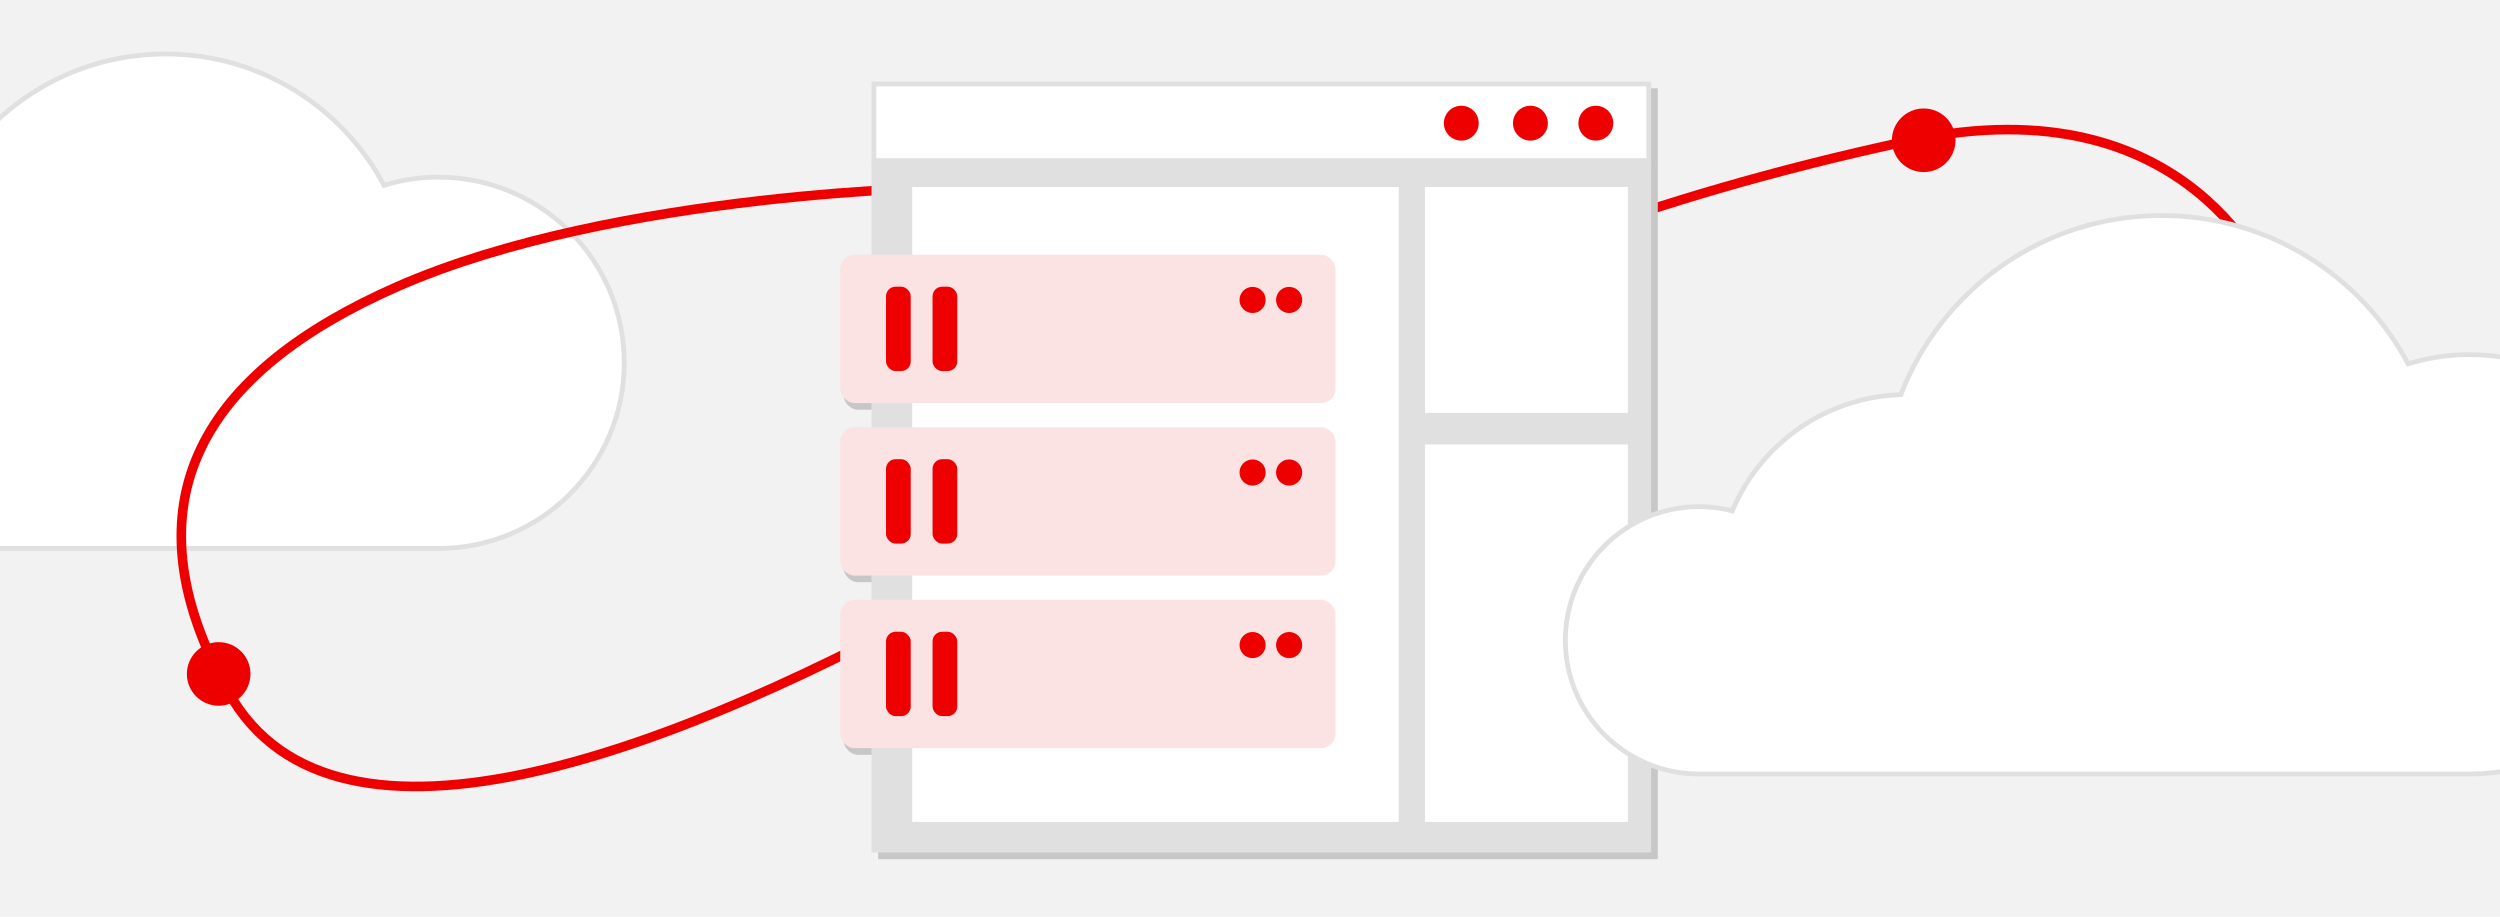 <?xml version="1.0" encoding="UTF-8"?>
<svg id="Layer_2" xmlns="http://www.w3.org/2000/svg" xmlns:xlink="http://www.w3.org/1999/xlink" viewBox="0 0 522 191.4">
  <defs>
    <style>
      .cls-1, .cls-2 {
        fill: none;
      }

      .cls-3 {
        stroke: #e0e0e0;
      }

      .cls-3, .cls-4 {
        fill: #fff;
      }

      .cls-3, .cls-2 {
        stroke-miterlimit: 10;
      }

      .cls-5 {
        fill: #c7c7c7;
      }

      .cls-2 {
        stroke: #e00;
        stroke-width: 2px;
      }

      .cls-6 {
        fill: #f2f2f2;
      }

      .cls-7 {
        fill: #e0e0e0;
      }

      .cls-8 {
        clip-path: url(#clippath);
      }

      .cls-9 {
        fill: #fce3e3;
      }

      .cls-10 {
        fill: #e00;
      }
    </style>
    <clipPath id="clippath">
      <rect class="cls-1" width="522" height="191.4"/>
    </clipPath>
  </defs>
  <g id="Layer_1-2" data-name="Layer_1">
    <g class="cls-8">
      <rect class="cls-6" width="522" height="192"/>
      <path class="cls-3" d="M91.58,36.98c-3.97,0-7.8.6-11.4,1.71-8.67-16.31-25.83-27.42-45.6-27.42-21.98,0-40.74,13.75-48.18,33.11-14.05.47-26.01,9.19-31.17,21.48-1.96-.5-4.02-.77-6.15-.77-13.65,0-24.71,11.06-24.71,24.71,0,13.65,11.06,24.71,24.71,24.71,6.76,0,132.4,0,142.5,0,21.41,0,38.76-17.35,38.76-38.76s-17.35-38.76-38.76-38.76Z"/>
      <g>
        <g>
          <path class="cls-2" d="M199.89,39.05s-71.29.75-116.93,20.8c-40.09,17.62-57.7,44.65-35.23,84.73,22.47,40.09,94.76,11.66,154.89-21.87"/>
          <circle class="cls-10" cx="45.66" cy="140.72" r="6.64"/>
        </g>
        <g>
          <path class="cls-2" d="M474.13,59.86s-16.4-43.08-75.32-30.5c-58.92,12.58-93.53,29.34-93.53,29.34"/>
          <circle class="cls-10" cx="401.67" cy="29.29" r="6.64"/>
        </g>
      </g>
      <g>
        <g>
          <rect class="cls-5" x="176.13" y="54.57" width="103.41" height="30.98" rx="3" ry="3"/>
          <rect class="cls-5" x="176.13" y="90.59" width="103.41" height="30.98" rx="3" ry="3"/>
          <rect class="cls-5" x="176.13" y="126.62" width="103.41" height="30.98" rx="3" ry="3"/>
        </g>
        <g>
          <rect class="cls-5" x="183.36" y="18.43" width="162.79" height="160.97"/>
          <g>
            <g>
              <g>
                <g>
                  <rect class="cls-7" x="181.97" y="33.43" width="162.79" height="144.57"/>
                  <g>
                    <rect class="cls-4" x="182.47" y="17.53" width="161.79" height="16.01"/>
                    <path class="cls-7" d="M343.76,18.03v15.01h-160.79v-15.01h160.79M344.76,17.03h-162.79v17.01h162.79v-17.01h0Z"/>
                  </g>
                </g>
                <g>
                  <rect class="cls-4" x="190.47" y="39.05" width="101.59" height="132.57"/>
                  <rect class="cls-4" x="297.53" y="39.05" width="42.37" height="47.16"/>
                  <rect class="cls-4" x="297.53" y="92.81" width="42.37" height="78.81"/>
                </g>
              </g>
              <g>
                <circle class="cls-10" cx="305.12" cy="25.72" r="3.64"/>
                <circle class="cls-10" cx="319.55" cy="25.72" r="3.64"/>
                <circle class="cls-10" cx="333.21" cy="25.72" r="3.64"/>
              </g>
            </g>
            <g>
              <g>
                <rect class="cls-9" x="175.44" y="53.18" width="103.41" height="30.98" rx="3" ry="3"/>
                <g>
                  <rect class="cls-10" x="185" y="59.86" width="5.16" height="17.62" rx="2" ry="2"/>
                  <rect class="cls-10" x="194.72" y="59.86" width="5.16" height="17.62" rx="2" ry="2"/>
                </g>
                <g>
                  <circle class="cls-10" cx="261.54" cy="62.63" r="2.73"/>
                  <circle class="cls-10" cx="269.17" cy="62.63" r="2.73"/>
                </g>
              </g>
              <g>
                <rect class="cls-9" x="175.44" y="89.2" width="103.41" height="30.98" rx="3" ry="3"/>
                <g>
                  <rect class="cls-10" x="185" y="95.88" width="5.16" height="17.62" rx="2" ry="2"/>
                  <rect class="cls-10" x="194.72" y="95.88" width="5.16" height="17.62" rx="2" ry="2"/>
                </g>
                <g>
                  <circle class="cls-10" cx="261.54" cy="98.66" r="2.73"/>
                  <circle class="cls-10" cx="269.17" cy="98.66" r="2.73"/>
                </g>
              </g>
              <g>
                <rect class="cls-9" x="175.44" y="125.23" width="103.41" height="30.98" rx="3" ry="3"/>
                <g>
                  <rect class="cls-10" x="185" y="131.91" width="5.16" height="17.62" rx="2" ry="2"/>
                  <rect class="cls-10" x="194.72" y="131.91" width="5.16" height="17.62" rx="2" ry="2"/>
                </g>
                <g>
                  <circle class="cls-10" cx="261.54" cy="134.69" r="2.73"/>
                  <circle class="cls-10" cx="269.17" cy="134.69" r="2.73"/>
                </g>
              </g>
            </g>
          </g>
        </g>
      </g>
      <path class="cls-3" d="M515.7,74.04c-4.48,0-8.81.68-12.88,1.93-9.8-18.42-29.18-30.97-51.5-30.97-24.83,0-46.02,15.53-54.42,37.4-15.87.53-29.38,10.38-35.2,24.26-2.22-.57-4.55-.87-6.94-.87-15.41,0-27.91,12.49-27.91,27.91,0,15.41,12.5,27.91,27.91,27.91,7.63,0,149.54,0,160.95,0,24.18,0,43.78-19.6,43.78-43.78s-19.6-43.78-43.78-43.78Z"/>
    </g>
  </g>
</svg>